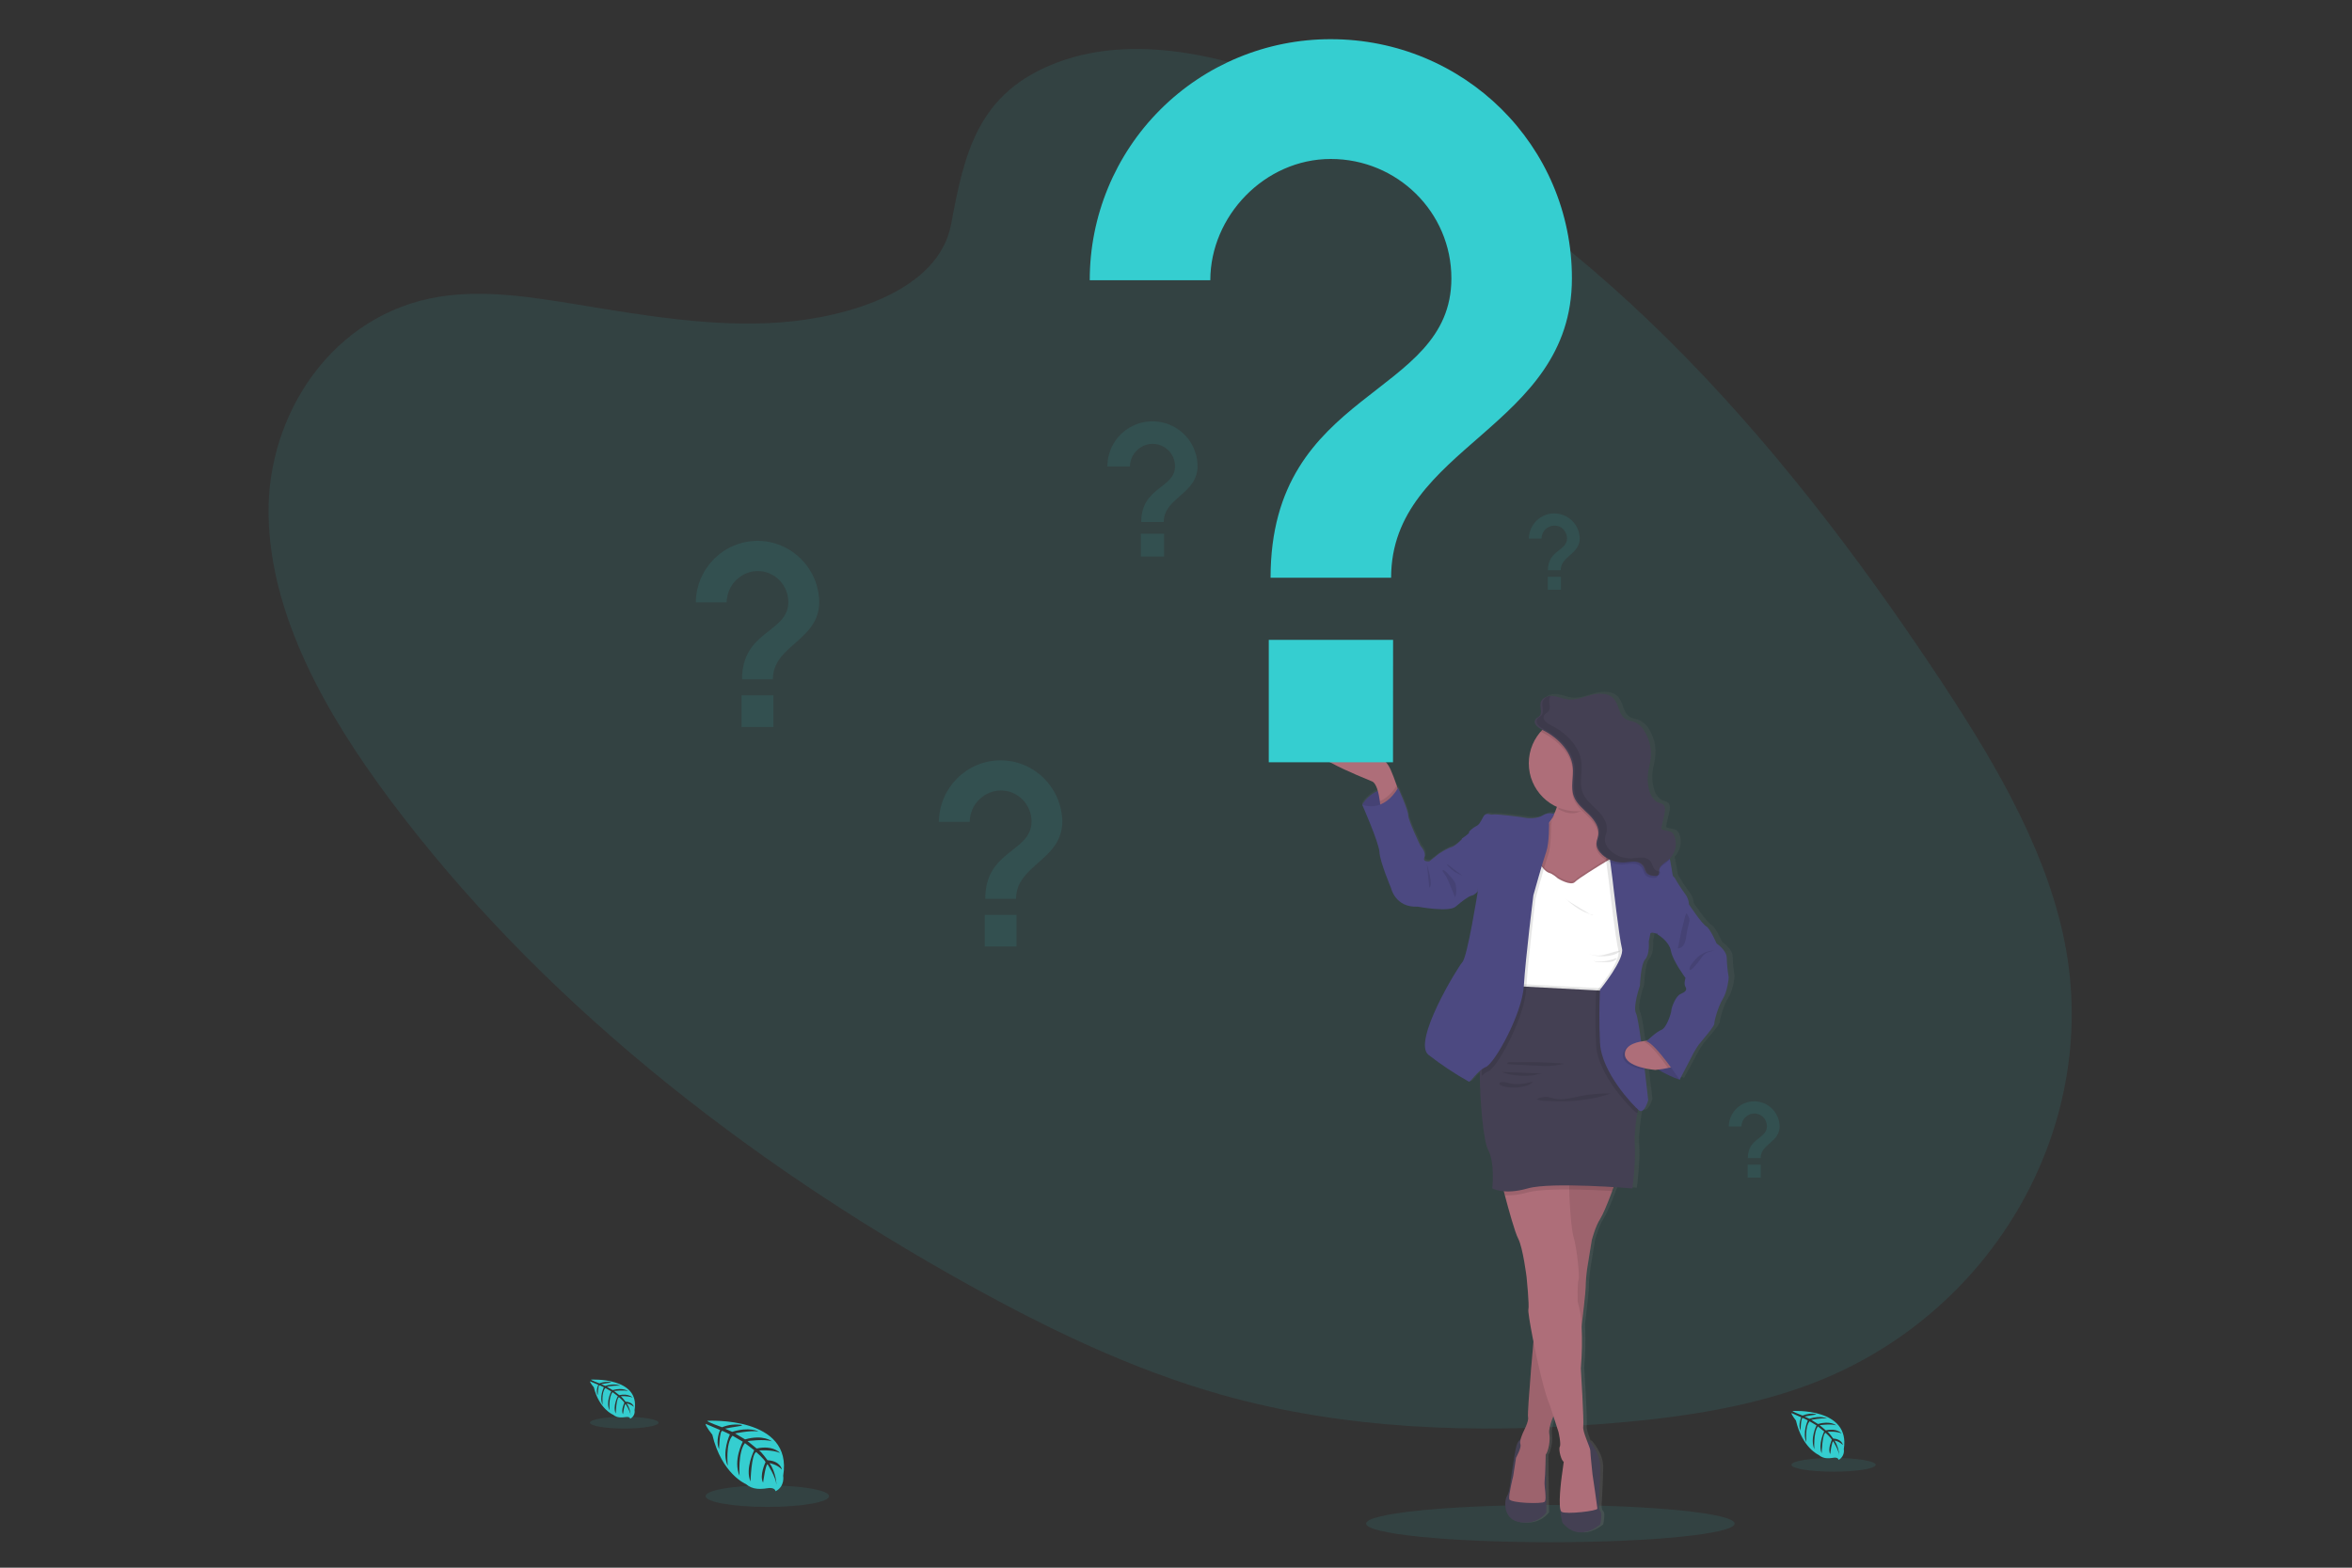 <?xml version="1.0" encoding="UTF-8"?>
<svg width="1200px" height="800px" viewBox="0 0 1200 800" version="1.1" xmlns="http://www.w3.org/2000/svg" xmlns:xlink="http://www.w3.org/1999/xlink">
    <rect x="0" y="0" width="1200" height="800" fill="#333333" stroke="none"/>
    <!-- Generator: Sketch 55.2 (78181) - https://sketchapp.com -->
    <title>3</title>
    <desc>Created with Sketch.</desc>
    <defs>
        <linearGradient x1="50.012%" y1="100.018%" x2="50.012%" y2="-0.023%" id="linearGradient-1">
            <stop stop-color="#808080" stop-opacity="0.25" offset="0%"></stop>
            <stop stop-color="#808080" stop-opacity="0.12" offset="54%"></stop>
            <stop stop-color="#808080" stop-opacity="0.1" offset="100%"></stop>
        </linearGradient>
    </defs>
    <g id="3" stroke="none" stroke-width="1" fill="none" fill-rule="evenodd">
        <g id="undraw_questions_75e0" transform="translate(137, 20)" fill-rule="nonzero">
            <ellipse id="Oval" fill="#35CED0" opacity="0.1" cx="654" cy="757.5" rx="94" ry="9.5"></ellipse>
            <path d="M402.8,11.73 C444.196,-3.653 494.591,9.577 537.627,28.872 C672.793,89.486 771.265,204.549 849.502,321.774 C877.829,364.221 904.736,408.536 915.385,455.921 C937.068,552.367 880.514,652.212 784.333,687.201 C751.625,699.111 715.692,703.995 679.703,706.716 C615.708,711.562 549.449,709.638 485.967,691.69 C440.695,678.864 397.869,658.232 356.795,635.437 C242.083,571.744 137.325,489.032 61.893,387.995 C28.809,343.68 0.821,293.721 0.014,242.589 C-0.792,191.457 32.539,140.077 87.379,131.383 C110.052,127.791 134.035,131.529 157.432,135.377 C191.881,141.049 226.797,147.013 260.852,144.539 C296.034,141.965 341.792,128.222 348.207,94.644 C354.998,58.592 361.459,27.094 402.8,11.73 Z" id="Path" fill="#35CED0" opacity="0.1"></path>
            <path d="M223.833,705.057 C223.833,705.057 267.754,702.416 262.576,733.112 C262.576,733.112 263.604,738.558 258.671,741 C258.671,741 258.598,738.722 254.166,739.493 C252.592,739.763 250.991,739.842 249.397,739.729 C247.242,739.58 245.195,738.736 243.564,737.324 L243.564,737.324 C243.564,737.324 231.213,732.241 226.417,712.109 C226.417,712.109 222.859,707.725 223.004,706.591 L230.413,709.75 C230.413,709.75 227.882,715.087 229.876,719.516 C229.876,719.516 230.112,709.949 231.541,710.167 C231.823,710.212 235.391,711.982 235.391,711.982 C235.391,711.982 231.031,721.268 234.317,728.021 C234.317,728.021 233.07,716.575 236.747,712.654 L241.971,715.695 C241.971,715.695 236.874,725.289 240.333,733.112 C240.333,733.112 239.423,721.104 243.063,716.43 L247.796,720.06 C247.796,720.06 243.008,729.518 245.93,736.017 C245.93,736.017 246.303,722.03 248.815,720.977 C248.815,720.977 252.956,724.608 253.584,726.114 C253.584,726.114 250.307,732.976 252.337,736.598 C252.337,736.598 253.584,727.285 254.612,727.24 C254.612,727.24 258.726,733.412 259.163,737.642 C259.163,737.642 258.981,731.352 255.604,726.65 C255.604,726.65 259.59,727.331 261.92,729.908 C261.92,729.908 261.274,725.543 254.594,725.161 C254.594,725.161 251.19,720.487 250.271,720.197 C250.271,720.197 256.924,719.643 260.956,721.431 C260.956,721.431 257.406,717.31 249.051,719.18 L244.383,715.386 C244.383,715.386 253.147,714.188 256.851,715.513 C256.851,715.513 252.583,711.882 243.127,714.524 L238.048,711.492 C238.048,711.492 245.511,709.886 249.962,710.467 C249.962,710.467 245.265,707.943 236.556,710.675 L232.915,709.051 C232.915,709.051 238.376,707.98 239.987,707.807 C241.598,707.635 241.671,707.199 241.671,707.199 C238.206,706.62 234.649,707.013 231.395,708.334 C231.395,708.334 223.696,705.583 223.833,705.057 Z" id="Path" fill="#35CED0"></path>
            <ellipse id="Oval" fill="#35CED0" opacity="0.1" cx="254.5" cy="743.5" rx="31.5" ry="5.5"></ellipse>
            <path d="M164.494,684.032 C164.494,684.032 189.733,682.565 186.756,699.618 C187.078,701.392 186.175,703.164 184.52,704 C184.52,704 184.474,702.739 181.932,703.168 C181.029,703.317 180.11,703.359 179.196,703.294 C177.955,703.22 176.774,702.751 175.838,701.961 L175.838,701.961 C175.838,701.961 168.751,699.126 165.968,687.948 C165.968,687.948 163.928,685.507 164.002,684.881 L168.269,686.67 C168.269,686.67 166.813,689.638 167.954,692.098 C167.954,692.098 168.093,686.777 168.881,686.902 C169.048,686.902 171.098,687.93 171.098,687.93 C171.098,687.93 168.594,693.09 170.486,696.873 C170.486,696.873 169.762,690.515 171.877,688.333 L174.873,690.023 C174.873,690.023 171.951,695.388 173.946,699.699 C173.946,699.699 173.436,693.028 175.513,690.434 L178.231,692.473 C178.231,692.473 175.448,697.722 177.165,701.335 C177.165,701.335 177.378,693.564 178.825,692.983 C178.825,692.983 181.2,695.004 181.561,695.836 C181.561,695.836 179.706,699.645 180.847,701.657 C180.847,701.657 181.561,696.488 182.155,696.462 C182.155,696.462 184.52,699.886 184.762,702.238 C184.643,700.066 183.94,697.961 182.721,696.131 C184.085,696.371 185.347,696.993 186.348,697.919 C186.348,697.919 185.986,695.496 182.136,695.281 C182.136,695.281 180.179,692.679 179.66,692.527 C179.66,692.527 183.481,692.214 185.8,693.207 C185.8,693.207 183.76,690.917 178.955,691.955 L176.274,689.844 C176.274,689.844 181.311,689.182 183.444,689.916 C183.444,689.916 180.986,687.895 175.551,689.37 L172.638,687.68 C174.882,687.208 177.18,687.018 179.474,687.117 C179.474,687.117 176.784,685.713 171.775,687.233 L169.688,686.339 C169.688,686.339 172.833,685.74 173.751,685.65 C174.669,685.561 174.725,685.31 174.725,685.31 C172.732,684.992 170.687,685.212 168.816,685.945 C168.816,685.945 164.419,684.327 164.494,684.032 Z" id="Path" fill="#35CED0"></path>
            <ellipse id="Oval" fill="#35CED0" opacity="0.1" cx="181.5" cy="706" rx="17.5" ry="3"></ellipse>
            <path d="M777.544,700.041 C777.544,700.041 807.191,698.186 803.717,719.511 C804.081,721.733 803.019,723.945 801.082,725 C801.082,725 801.027,723.415 798.04,723.952 C796.976,724.138 795.894,724.191 794.818,724.11 C793.364,724.013 791.981,723.426 790.883,722.441 L790.883,722.441 C790.883,722.441 782.544,718.909 779.304,704.908 C779.304,704.908 776.904,701.858 777.003,701.079 L782.003,703.267 C782.003,703.267 780.297,706.976 781.642,710.063 C781.642,710.063 781.804,703.406 782.761,703.573 C782.959,703.573 785.36,704.853 785.36,704.853 C785.36,704.853 782.418,711.343 784.638,715.979 C784.638,715.979 783.799,708.024 786.281,705.298 L789.8,707.402 C789.8,707.402 786.362,714.078 788.699,719.52 C788.699,719.52 788.095,711.176 790.504,707.922 L793.699,710.481 C793.699,710.481 790.468,717.054 792.436,721.607 C792.436,721.607 792.697,711.89 794.394,711.148 C794.394,711.148 797.183,713.679 797.607,714.718 C797.607,714.718 795.396,719.493 796.768,722.015 C796.768,722.015 797.607,715.524 798.302,715.524 C798.302,715.524 801.082,719.817 801.37,722.756 C801.236,720.039 800.411,717.405 798.979,715.116 C800.583,715.428 802.063,716.215 803.238,717.379 C803.238,717.379 802.805,714.347 798.284,714.078 C798.284,714.078 795.991,710.824 795.378,710.629 C795.378,710.629 799.89,710.24 802.598,711.482 C802.598,711.482 800.197,708.626 794.557,709.924 L791.407,707.282 C791.407,707.282 797.318,706.447 799.827,707.365 C799.827,707.365 796.939,704.834 790.558,706.679 L787.129,704.575 C787.129,704.575 792.165,703.462 795.17,703.861 C795.17,703.861 792.002,702.108 786.145,704.009 L783.69,702.878 C783.69,702.878 787.382,702.127 788.465,702.016 C789.548,701.904 789.602,701.589 789.602,701.589 C787.265,701.189 784.866,701.461 782.671,702.377 C782.671,702.377 777.454,700.393 777.544,700.041 Z" id="Path" fill="#35CED0"></path>
            <ellipse id="Oval" fill="#35CED0" opacity="0.1" cx="798.5" cy="727.5" rx="21.5" ry="3.5"></ellipse>
            <path d="M747.991,477.855 C747.413,474.631 747.079,471.369 746.992,468.095 C746.992,464.167 741.647,460.688 741.647,460.688 C741.647,460.688 738.346,453.061 736.146,451.935 C733.945,450.809 727.152,440.829 727.152,440.829 C727.074,438.861 726.356,436.971 725.107,435.446 C723.072,432.774 721.213,429.972 719.542,427.059 C718.625,425.942 719.084,425.155 717.708,418.645 C717.635,418.306 717.553,417.976 717.452,417.665 C717.452,417.519 717.36,417.39 717.305,417.244 C720.283,414.261 721.291,409.84 719.9,405.863 C719.653,405.088 719.203,404.393 718.598,403.849 C717.048,402.586 714.573,403.107 712.978,401.908 L714.674,394.419 C715.077,392.587 715.288,390.271 713.684,389.282 C713.082,388.997 712.447,388.785 711.795,388.651 C709.044,387.735 707.449,384.833 706.734,382.04 C706.047,379.35 705.86,376.557 706.184,373.8 C706.496,371.145 707.275,368.563 707.559,365.898 C708.076,360.97 706.889,356.014 704.194,351.853 C703.146,350.058 701.603,348.602 699.748,347.66 C698.052,346.9 696.08,346.745 694.494,345.829 C691.084,343.659 691.258,338.504 688.535,335.547 C685.812,332.59 680.989,332.599 677.02,333.615 C673.05,334.631 669.098,336.362 665.028,335.932 C662.405,335.639 659.948,334.448 657.317,334.174 C656.564,334.102 655.805,334.136 655.062,334.274 L655.062,334.192 C653.118,334.54 651.33,335.62 650.872,337.461 C650.769,337.898 650.726,338.348 650.743,338.797 C650.743,339.869 651,340.986 651.018,342.011 C651.087,342.834 650.819,343.65 650.276,344.273 C649.753,344.831 648.983,345.124 648.442,345.701 C647.996,346.146 647.754,346.756 647.773,347.385 C647.773,349.015 649.808,350.453 651.174,351.112 L651.229,351.112 C650.863,351.478 650.496,351.863 650.157,352.256 C646.24,356.673 644.081,362.37 644.087,368.27 C644.155,378.008 650.004,386.777 658.977,390.592 L658.784,391.187 C658.398,392.364 657.948,393.519 657.436,394.648 C655.516,394.003 653.409,394.237 651.679,395.288 C649.056,397.12 643.931,396.973 642.565,396.634 C641.199,396.296 626.979,394.501 625.833,394.95 C624.687,395.398 622.423,393.384 620.947,396.076 C619.47,398.768 618.783,400.223 617.279,400.901 C615.776,401.578 613.181,403.703 613.529,404.151 C613.878,404.6 609.77,407.292 609.77,407.292 C609.77,407.292 606.241,410.954 604.196,411.439 C602.152,411.924 597.824,414.699 597.824,414.699 L592.809,418.617 C592.809,418.617 589.059,419.185 590.196,416.603 C591.333,414.021 588.143,410.771 588.143,410.771 C588.143,410.771 581.771,397.87 581.771,395.206 C581.771,392.542 576.536,381.179 576.536,381.179 L575.894,381.115 L575.6,380.282 C574.638,377.581 573.391,374.267 572.437,372.326 C570.604,368.618 569.476,368.233 569.476,368.233 C569.476,368.233 547.399,351.68 533.06,356.724 C518.72,361.769 559.235,376.803 562.875,378.378 C564.149,378.927 565.066,380.703 565.708,382.782 C562.478,384.337 559.759,386.779 557.869,389.822 C557.869,389.822 566.634,409.224 566.863,414.049 C567.092,418.874 572.896,432.36 572.896,432.36 C572.896,432.36 575.059,442.349 586.776,441.781 C586.776,441.781 602.94,444.748 606.47,441.781 C610,438.815 613.181,436.489 614.896,436.151 C616.156,435.737 617.264,434.956 618.077,433.907 C618.077,433.907 612.732,467.555 610.11,470.476 C607.488,473.396 584.319,511.173 592.635,517.93 C599.221,523.023 606.181,527.613 613.456,531.664 C614.162,532.011 616.28,528.487 619.305,525.987 C619.305,526.619 619.305,527.26 619.305,527.937 C619.36,541.378 621.139,561.814 623.596,566.391 C627.263,573.121 625.76,586.131 625.76,586.131 C627.688,587.037 629.782,587.539 631.912,587.605 C632.022,588.045 632.15,588.521 632.269,588.979 C634.277,596.55 637.532,608.261 639.191,611.374 C641.694,616.089 643.51,631.013 643.51,631.013 C643.51,631.013 644.995,645.662 644.426,647.722 C644.206,648.5 645.169,654.598 646.682,662.371 L646.682,662.371 C645.765,672.891 644.023,693.171 643.73,700.505 L643.73,700.505 C643.73,700.642 643.73,700.78 643.73,700.908 L643.73,701.036 C643.734,701.118 643.734,701.201 643.73,701.283 C643.73,701.448 643.73,701.595 643.73,701.732 L643.73,701.732 C643.701,702.193 643.72,702.657 643.785,703.114 C643.898,703.813 643.845,704.528 643.629,705.202 C642.98,707.229 642.155,709.196 641.163,711.08 C640.745,712.005 640.377,712.953 640.062,713.918 C639.146,714.321 638.027,715.301 637.404,717.69 C636.267,722.067 634.561,734.171 634.561,734.171 C634.561,734.171 633.874,741.578 632.517,743.262 C631.16,744.947 629.766,755.485 639.457,756.831 C649.148,758.177 653.338,751.704 653.338,751.704 L652.999,722.332 L652.999,722.277 C653.195,722.031 653.364,721.764 653.503,721.481 L653.503,721.408 C653.567,721.27 653.641,721.124 653.705,720.959 L653.787,720.739 L653.934,720.382 C653.929,720.34 653.929,720.297 653.934,720.254 C654.874,717.441 655.157,714.45 654.759,711.51 L654.759,711.364 L654.759,711.135 C654.759,711.062 654.759,710.979 654.759,710.906 L654.759,710.448 C654.759,710.393 654.759,710.329 654.759,710.274 C654.759,710.079 654.777,709.878 654.814,709.67 C654.814,709.67 654.814,709.597 654.814,709.56 L654.869,709.203 L654.869,709.047 C654.869,708.928 654.869,708.809 654.942,708.681 C654.939,708.651 654.939,708.62 654.942,708.59 C655.034,708.168 655.144,707.674 655.263,707.271 L655.263,707.17 L655.401,706.731 L655.401,706.731 C655.538,706.264 655.694,705.815 655.859,705.321 L655.859,705.229 C655.859,705.083 655.96,704.936 656.015,704.799 L656.015,704.744 C656.18,704.296 656.354,703.829 656.519,703.444 L656.565,703.325 L656.712,702.959 L656.758,702.849 L657.106,702.034 L657.106,702.034 L659.792,710.32 C659.792,710.32 661.278,716.491 660.48,717.947 C659.682,719.403 661.397,725.464 662.525,725.574 L661.47,733.2 C660.9,737.406 660.561,741.639 660.453,745.881 C660.379,746.366 660.306,746.797 660.251,747.09 C659.517,750.999 661.278,757.06 661.278,757.06 C670.263,767.672 680.971,757.884 680.971,757.884 C680.971,757.884 682.218,752.272 680.971,751.155 C679.724,750.038 680.284,745.991 680.284,745.991 C680.284,745.991 680.852,736.002 680.962,728.714 C681.072,721.426 674.993,714.98 674.993,714.98 L674.654,715.282 C673.545,712.426 672.28,709.093 672.546,707.601 C673.004,705.019 671.289,677.762 671.289,677.762 C671.923,670.455 672.058,663.114 671.693,655.788 L671.693,655.788 C671.84,654.552 671.977,653.335 672.115,652.126 C672.802,646.266 673.362,641.258 673.582,638.63 L673.582,638.63 L673.582,638.319 C673.637,637.614 673.664,637.111 673.655,636.872 C673.655,635.957 673.655,634.913 673.747,633.769 C673.957,630.619 674.453,627.112 674.453,627.112 L676.836,612.637 C676.836,612.637 678.67,605.569 681.283,601.65 L681.595,601.156 L681.595,601.156 C681.695,600.982 681.796,600.79 681.906,600.588 L681.952,600.506 C682.053,600.314 682.163,600.112 682.264,599.902 L682.31,599.819 C682.676,599.096 683.071,598.263 683.483,597.347 C683.483,597.274 683.547,597.21 683.575,597.136 L683.887,596.441 C683.887,596.349 683.96,596.258 684.006,596.166 C684.052,596.074 684.198,595.699 684.299,595.47 C684.344,595.378 684.384,595.283 684.418,595.186 C684.538,594.912 684.666,594.628 684.785,594.335 L684.959,593.914 C685.042,593.703 685.134,593.492 685.225,593.282 L685.445,592.723 C685.509,592.586 685.564,592.449 685.619,592.311 L685.867,591.68 C685.867,591.588 685.95,591.487 685.986,591.396 C686.637,589.775 687.261,588.173 687.82,586.717 L687.82,586.717 C687.994,586.259 688.168,585.802 688.324,585.399 C694.155,585.756 698.116,586.076 698.116,586.076 C698.116,586.076 699.949,572.956 699.363,564.322 C698.978,558.426 700.078,551.01 700.802,546.926 C700.885,546.478 700.958,546.075 701.031,545.709 L701.187,545.837 C704.038,548.08 706.083,540.673 706.083,540.673 C706.083,540.673 705.313,533.76 704.249,525.383 L704.139,524.55 C705.783,524.9 707.445,525.153 709.118,525.309 C709.118,525.309 710.035,525.227 711.291,525.071 C714.765,527.08 718.432,528.736 722.237,530.016 L728.298,518.846 C729.437,516.53 730.771,514.315 732.286,512.226 C734.12,509.983 740.592,502.805 740.482,501.459 C740.372,500.113 742.646,492.367 744.92,488.888 C747.193,485.409 748.101,478.414 747.991,477.855 Z M722.723,486.379 C720.33,487.386 718.057,492.999 717.947,494.683 C717.837,496.368 715.325,503.766 712.712,504.663 C710.3,505.487 705.698,509.717 704.964,510.395 C704.213,510.459 703.36,510.56 702.471,510.706 C701.471,503.629 700.481,497.769 699.849,496.588 C698.015,493.219 701.856,482.451 701.856,482.451 C701.856,482.451 702.232,471.574 704.607,468.992 C706.982,466.41 706.441,459.901 706.441,459.901 C706.441,459.901 707.009,457.209 707.238,455.982 C707.467,454.755 710.621,455.982 710.649,455.982 L710.649,455.982 C710.649,455.982 716.792,459.342 717.708,464.387 C718.625,469.432 725.336,478.185 725.336,478.185 C725.336,478.185 724.31,481.215 725.336,482.763 C726.363,484.31 725.116,485.372 722.723,486.379 L722.723,486.379 Z" id="Shape" fill="url(#linearGradient-1)"></path>
            <path d="M558,390.622 C561.751,384.469 568.841,381.147 576,382.19 L576,395 L568.179,395 L562.059,393.46 L558,390.622 Z" id="Path" fill="#4C4981"></path>
            <path d="M558,390.622 C561.751,384.469 568.841,381.147 576,382.19 L576,395 L568.179,395 L562.059,393.46 L558,390.622 Z" id="Path" fill="#000000" opacity="0.1"></path>
            <path d="M577,385.106 L567.318,392 C567.318,392 567.236,390.623 566.991,388.738 C566.509,385.171 565.427,379.82 563.091,378.785 C559.536,377.195 519.964,362.058 534,356.966 C548.037,351.874 569.573,368.564 569.573,368.564 C569.573,368.564 570.682,368.952 572.455,372.676 C573.364,374.636 574.609,377.972 575.545,380.698 C576.409,383.156 577,385.106 577,385.106 Z" id="Path" fill="#AE6E79"></path>
            <polygon id="Path" fill="#4C4981" points="654.709 395.523 655.835 395 659 398.56 656.412 404 652 402.257 653.024 397.908"></polygon>
            <path d="M640.483,714.006 C640.483,714.006 637.738,713.678 636.644,718.013 C635.55,722.348 633.899,734.372 633.899,734.372 C633.899,734.372 633.244,741.706 631.926,743.378 C630.607,745.05 629.298,755.492 638.617,756.819 C647.937,758.146 652,751.739 652,751.739 L651.668,722.594 L640.483,714.006 Z" id="Path" fill="#444053"></path>
            <path d="M673.607,715 C673.607,715 679.567,721.422 679.457,728.707 C679.348,735.992 678.783,745.984 678.783,745.984 C678.783,745.984 678.236,750.03 679.457,751.149 C680.678,752.269 679.457,757.884 679.457,757.884 C679.457,757.884 668.978,767.673 660.175,757.058 C660.175,757.058 658.462,750.993 659.173,747.085 C659.883,743.176 661.87,725.606 661.87,725.606 L673.607,715 Z" id="Path" fill="#444053"></path>
            <path d="M688,581.158 C688,581.158 682.001,598.049 679.438,601.965 C676.875,605.881 675.111,612.945 675.111,612.945 L672.775,627.375 C672.319,630.601 672.058,633.852 671.993,637.11 C672.103,640.358 666.213,687.682 666.213,687.682 L656.878,699.659 C656.878,699.659 652.769,708.05 653.433,711.554 C654.096,715.059 652.987,720.622 651.615,722.296 C651.615,722.296 651.397,733.276 651.06,735.72 C650.724,738.163 652.288,745.126 651.06,746.352 C649.833,747.578 633.5,747.029 633.054,745.007 C632.609,742.985 635.054,733.258 635.054,733.258 L636.499,723.861 C636.499,723.861 639.39,718.719 638.726,717.035 C638.063,715.352 639.944,711.445 640.053,711.106 C640.162,710.768 643.171,705.287 642.616,703.164 C642.062,701.041 646.116,655.895 646.116,655.895 L657.559,575 L688,581.158 Z" id="Path" fill="#AE6E79"></path>
            <path d="M688,581.141 C688,581.141 687.091,583.685 685.846,587.026 C683.864,592.298 681.01,599.555 679.438,601.953 C676.884,605.87 675.102,612.936 675.102,612.936 L672.766,627.378 C672.315,630.605 672.057,633.857 671.993,637.116 C671.993,638.397 671.139,646.57 670.048,655.988 C668.367,670.384 666.213,687.7 666.213,687.7 L656.878,699.68 C656.878,699.68 656.405,700.595 655.814,702.041 C654.642,704.787 652.987,709.244 653.433,711.541 C654.096,715.01 652.987,720.602 651.615,722.286 C651.615,722.286 651.388,733.269 651.06,735.712 C650.733,738.156 652.288,745.112 651.06,746.347 C649.833,747.583 633.5,747.024 633.054,745.011 C632.609,742.997 635.054,733.26 635.054,733.26 L636.499,723.851 C636.499,723.851 639.39,718.708 638.717,717.024 C638.044,715.34 639.944,711.432 640.053,711.093 C640.162,710.754 643.171,705.272 642.616,703.149 C642.189,701.529 644.434,675.015 645.48,662.44 C645.834,658.486 646.061,655.914 646.061,655.914 L655.905,586.303 L656.705,580.693 L657.505,575 L688,581.141 Z" id="Path" fill="#000000" opacity="0.1"></path>
            <path d="M678,749.839 C678.101,751.074 662.082,752.867 659.793,751.522 C657.505,750.177 659.793,733.51 659.793,733.51 L660.836,725.908 C659.719,725.789 658.021,719.751 658.806,718.296 C659.59,716.842 658.132,710.694 658.132,710.694 L655.475,702.461 L653.85,697.421 C651.211,691.648 647.391,675.182 645.019,662.887 C643.525,655.166 642.574,649.082 642.786,648.305 C643.349,646.292 641.864,631.637 641.864,631.637 C641.864,631.637 640.018,616.753 637.582,612.06 C635.93,608.95 632.71,597.268 630.716,589.73 C629.701,585.86 629,583.079 629,583.079 C629,583.079 646.053,581.661 656.397,581.167 C661.15,580.939 664.49,580.911 664.102,581.295 C663.715,581.68 663.613,583.729 663.632,586.693 C663.678,594.368 664.758,607.87 665.902,611.502 C667.48,616.534 669.058,631.628 668.384,633.092 C667.711,634.555 667.932,644.28 667.932,644.28 C669.095,648.23 669.764,652.307 669.925,656.419 C670.286,663.704 670.157,671.005 669.538,678.274 C669.538,678.274 671.226,705.462 670.774,708.032 C670.322,710.603 674.382,718.662 674.382,720.227 C674.382,721.791 675.508,732.421 675.508,732.421 C675.508,732.421 677.926,748.613 678,749.839 Z" id="Path" fill="#AE6E79"></path>
            <path d="M687,422.523 L685.077,424.607 L683.822,425.966 L676.495,433.861 L657.565,436 L647.491,433.301 L645,432.631 C645,432.631 645,427.563 645.449,421.486 C646.09,413.692 647.619,404.227 651.273,401.647 C653.103,400.211 654.564,398.357 655.532,396.24 C656.263,394.78 656.875,393.263 657.364,391.705 C657.437,391.503 657.492,391.31 657.556,391.108 C658.38,388.387 658.975,385.602 659.333,382.782 C659.333,382.782 661.751,381.441 665.112,379.881 C673.876,375.777 689.015,370.113 683.749,382.782 C682.975,384.637 682.314,386.538 681.771,388.473 C681.688,388.758 681.615,389.043 681.551,389.318 C679.792,396.368 680.956,400.647 682.265,403.006 L682.265,403.006 C682.487,403.415 682.741,403.804 683.025,404.172 C683.383,404.664 683.812,405.101 684.298,405.466 L686.478,419.338 L686.661,420.485 L687,422.523 Z" id="Path" fill="#AE6E79"></path>
            <path d="M683.932,383.894 C682.951,386.333 684.409,381.902 683.932,383.894 C680.008,386.78 670.764,395 665.57,395 C662.059,395 661.006,394.339 658,392.933 C658.91,389.988 659.558,386.962 659.935,383.894 C659.935,383.894 691.088,366.132 683.932,383.894 Z" id="Path" fill="#000000" opacity="0.1"></path>
            <path d="M692,369.5 C691.99,382.034 682.528,392.542 670.064,393.862 C669.218,393.945 668.364,394 667.5,394 C653.969,394 643,383.031 643,369.5 C643,355.969 653.969,345 667.5,345 C681.031,345 692,355.969 692,369.5 L692,369.5 Z" id="Path" fill="#AE6E79"></path>
            <path d="M695,477.326 L691.545,486.393 C691.545,486.393 688.736,486.511 684.355,486.649 C669.564,487.124 636.973,487.728 635.519,483.904 C635.193,482.934 635.021,481.918 635.01,480.894 C634.819,475.067 637.519,466.119 637.519,466.119 C637.519,466.119 639.073,448.215 639.073,447.438 C639.073,446.66 637.737,434.117 637.737,434.117 L640.41,424.054 L647.855,418.793 C647.855,418.793 651.191,423.944 653.191,424.383 C655.191,424.822 657.864,427.301 657.864,427.301 C657.864,427.301 664.418,431.327 666.537,429.085 C668.655,426.844 685.1,417 685.1,417 L693.773,426.624 L695,477.326 Z" id="Path" fill="#000000" opacity="0.1"></path>
            <path d="M695,478.336 L691.544,487.395 C691.544,487.395 688.734,487.523 684.35,487.661 L683.922,487.661 C682.031,487.725 679.866,487.789 677.556,487.834 C665.796,488.109 649.598,488.182 641.131,486.919 C637.947,486.462 635.865,485.803 635.519,484.906 C635.327,484.367 635.193,483.809 635.119,483.241 C635.064,482.82 635.028,482.326 635.01,481.896 C634.819,476.067 637.52,467.118 637.52,467.118 C637.52,467.118 639.075,449.211 639.075,448.434 C639.075,447.656 637.738,435.111 637.738,435.111 L640.412,425.046 L645.533,421.44 L647.861,419.793 C648.644,420.973 649.497,422.103 650.417,423.179 C651.134,424.148 652.095,424.909 653.2,425.384 C655.21,425.833 657.874,428.303 657.874,428.303 C657.874,428.303 664.432,432.329 666.551,430.087 C668.161,428.376 678.165,422.218 682.785,419.409 C684.204,418.54 685.123,418 685.123,418 L686.287,419.299 L693.799,427.626 L695,478.336 Z" id="Path" fill="#FFFFFF"></path>
            <path d="M577,385.29 L567.327,392 C567.327,392 567.245,390.66 567,388.825 C571.777,386.828 574.684,382.412 575.52,381 C576.41,383.392 577,385.29 577,385.29 Z" id="Path" fill="#000000" opacity="0.1"></path>
            <path d="M611.058,408.748 L608.94,408.178 C608.94,408.178 605.472,411.853 603.464,412.34 C601.456,412.827 597.221,415.593 597.221,415.593 L592.301,419.526 C592.301,419.526 588.65,420.096 589.736,417.504 C590.822,414.913 587.728,411.661 587.728,411.661 C587.728,411.661 581.476,398.741 581.476,396.04 C581.476,393.339 576.31,382 576.31,382 C576.31,382 569.829,394.699 558,390.656 C558,390.656 566.598,410.089 566.817,414.922 C567.036,419.756 572.732,433.235 572.732,433.235 C572.732,433.235 574.858,443.241 586.35,442.681 C586.35,442.681 602.204,445.649 605.664,442.681 C609.123,439.713 612.245,437.379 613.878,437.039 C615.512,436.699 617,434.797 617,434.797 L617,421.437 L611.058,408.748 Z" id="Path" fill="#4C4981"></path>
            <path d="M591,421 C591,421 594.486,431.838 592.253,433 L591,421 Z" id="Path" fill="#000000" opacity="0.1"></path>
            <path d="M685,487.657 C670.013,488.125 636.99,488.709 635.516,484.959 C635.185,484.005 635.011,483.007 635,482 L683.959,484.518 L685,487.657 Z" id="Path" fill="#000000" opacity="0.1"></path>
            <path d="M688,582.035 C688,582.035 687.079,584.527 685.818,587.8 C679.603,587.433 671.372,587.047 663.555,586.993 C660.793,586.993 658.086,586.993 655.526,587.083 C650.094,587.244 645.398,587.675 642.406,588.5 C638.622,589.634 634.668,590.132 630.713,589.97 C629.7,586.177 629,583.451 629,583.451 C629,583.451 646.015,582.062 656.336,581.577 L657.147,576 L688,582.035 Z" id="Path" fill="#000000" opacity="0.1"></path>
            <path d="M701,540.121 L699.092,544.157 C699.092,544.157 698.825,545.359 698.486,547.267 C697.77,551.377 696.651,558.789 697.073,564.696 C697.633,573.337 695.834,586.455 695.834,586.455 C695.834,586.455 654.545,582.978 642.434,586.455 C630.322,589.931 624.359,586.455 624.359,586.455 C624.359,586.455 625.827,573.447 622.23,566.714 C619.78,562.128 618.055,541.653 618,528.187 C618,521.977 618.312,517.271 619.092,516.317 C621.56,513.29 632.102,483 632.102,483 L634.506,483.128 L640.929,483.468 L677.447,485.394 L683.182,485.697 L683.787,487.532 L701,540.121 Z" id="Path" fill="#444053"></path>
            <path d="M719.664,527.326 L720,531 C720,531 702.127,524.983 703.033,517.589 C703.94,510.194 703.033,511.028 703.033,511.028 L717.397,512.284 L719.664,527.326 Z" id="Path" fill="#4C4981"></path>
            <path d="M719.664,527.326 L720,531 C720,531 702.127,524.983 703.033,517.589 C703.94,510.194 703.033,511.028 703.033,511.028 L717.397,512.284 L719.664,527.326 Z" id="Path" fill="#000000" opacity="0.1"></path>
            <path d="M603.71,423.81 C605.534,425.321 607.684,426.411 610,427 C609.329,426.858 608.706,426.554 608.187,426.116 C606.909,425.233 605.695,424.27 604.462,423.333 C603.465,422.573 602.224,421.309 601,421 C601.801,422.026 602.709,422.967 603.71,423.81 Z" id="Path" fill="#000000" opacity="0.1"></path>
            <path d="M604.138,428.601 C604.738,429.275 605.224,430.042 605.577,430.871 C606.174,433.215 606.138,435.674 605.473,438 L602.481,430.824 C601.96,429.6 601.44,428.375 600.815,427.208 C600.54,426.708 598.817,424.627 599.016,424.194 C599.546,422.97 603.579,427.914 604.138,428.601 Z" id="Path" fill="#000000" opacity="0.1"></path>
            <path d="M684.69,467.593 C686.68,467.341 688.54,466.433 690,465 C686.999,465.395 684.155,466.629 681.2,467.275 C678.456,467.94 675.58,467.663 673,466.484 C676.398,468.219 681.071,468.277 684.69,467.593 Z" id="Path" fill="#000000" opacity="0.1"></path>
            <path d="M676,446.977 C675.452,447.058 674.894,446.921 674.447,446.597 C672.151,445.297 669.886,443.942 667.653,442.531 C665.479,441.147 662.854,439.745 661,438 C665.564,442.066 669.817,445.501 676,446.977 Z" id="Path" fill="#000000" opacity="0.1"></path>
            <path d="M681.863,470.987 C682.993,471.035 684.125,470.949 685.231,470.732 C686.351,470.515 687.341,469.909 688,469.038 C687.6,468.952 687.18,469.014 686.827,469.211 C683.411,470.552 679.659,470.971 676,470.42 C677.755,471.119 680.003,470.979 681.863,470.987 Z" id="Path" fill="#000000" opacity="0.1"></path>
            <path d="M661,522.803 C658.628,523.384 656.19,523.773 653.723,523.962 C651.804,524.034 649.88,524.004 647.965,523.871 L638.648,523.394 L633.99,523.151 C633.44,523.151 631.195,523.151 632.303,522.25 C632.862,521.811 635.974,522.091 636.776,522.068 C638.322,522.028 639.875,522.005 641.434,522 C644.518,522 647.611,522 650.695,522.152 C654.152,522.288 657.553,522.5 661,522.803 Z" id="Path" fill="#000000" opacity="0.1"></path>
            <path d="M650,527.792 C648.442,527.732 646.434,528.592 644.83,528.779 C643.036,528.976 641.228,529.041 639.422,528.975 C635.849,528.895 632.321,528.226 629,527 C635.994,527.332 643.006,527.528 650,527.792 Z" id="Path" fill="#000000" opacity="0.1"></path>
            <path d="M631.172,532.279 C631.846,532.409 632.509,532.584 633.158,532.802 C637.002,533.849 641.092,532.924 645,532 C644.025,533.404 642.267,534.006 640.509,534.389 C637.65,535.083 634.669,535.187 631.764,534.695 C630.853,534.52 628.567,534.206 628.12,533.299 C627.373,531.965 630.316,532.148 631.172,532.279 Z" id="Path" fill="#000000" opacity="0.1"></path>
            <path d="M652.695,539.809 C653.841,540.022 654.971,540.297 656.081,540.631 C660.382,541.602 664.846,540.27 669.164,539.373 C674.356,538.303 679.68,537.855 685,538.041 C684.049,538.041 682.537,538.798 681.605,539.053 C680.382,539.39 679.142,539.702 677.902,539.982 C675.466,540.524 672.994,540.968 670.504,541.289 C665.478,541.949 660.391,542.15 655.321,541.889 C653.003,541.774 648.983,541.988 647,540.927 C648.714,540.002 650.713,539.61 652.695,539.809 L652.695,539.809 Z" id="Path" fill="#000000" opacity="0.1"></path>
            <path d="M654.339,401.228 C654.339,401.228 654.557,411.574 652.893,416.297 C652.365,417.767 651.547,420.478 650.656,423.519 C649.683,426.891 648.619,430.667 647.8,433.626 C646.982,436.585 646.436,438.569 646.436,438.569 C646.436,438.569 642.68,469.478 641.707,484.207 C641.707,484.465 641.707,484.731 641.653,484.979 C641.598,485.806 641.507,486.67 641.371,487.561 C639.207,502.189 626.721,524.746 622.528,526.547 C621.221,527.153 620.027,527.983 619,529 C619,522.78 619.309,518.066 620.082,517.11 C622.528,514.078 632.977,483.739 632.977,483.739 L635.36,483.867 C635.305,483.445 635.269,482.948 635.251,482.517 C635.06,476.664 637.761,467.678 637.761,467.678 C637.761,467.678 639.316,449.696 639.316,448.915 C639.316,448.134 637.979,435.537 637.979,435.537 L640.652,425.43 L645.772,421.81 C646.409,414.009 647.928,404.536 651.556,401.954 C653.373,400.517 654.823,398.661 655.785,396.542 C656.503,396.643 655.194,396 655.194,396 L654.339,401.228 Z" id="Path" fill="#000000" opacity="0.1"></path>
            <path d="M656,395.358 C654.096,394.713 652,394.948 650.289,395.998 C647.688,397.828 642.614,397.672 641.258,397.343 C639.901,397.014 625.805,395.212 624.652,395.66 C623.498,396.108 621.266,394.096 619.799,396.785 C618.332,399.474 617.659,400.919 616.192,401.587 C614.725,402.255 612.123,404.386 612.502,404.834 C612.88,405.282 608.811,407.962 608.811,407.962 L617.041,434.486 C617.041,434.486 611.736,468.035 609.144,470.943 C606.551,473.852 583.534,511.544 591.772,518.257 C598.294,523.341 605.196,527.928 612.419,531.976 C613.341,532.424 616.589,526.388 621.1,524.486 C625.611,522.583 639.606,497.412 640.473,483.099 C641.341,468.785 645.326,436.91 645.326,436.91 C645.326,436.91 650.179,419.459 651.867,414.757 C653.555,410.056 653.334,399.758 653.334,399.758 L656,395.358 Z" id="Path" fill="#4C4981"></path>
            <path d="M701,540.845 L699.081,544.886 C699.081,544.886 698.813,546.089 698.472,548 C698.13,547.957 697.808,547.813 697.549,547.587 C694.725,545.336 678.171,528.38 677.35,513.325 C676.769,502.22 677.046,492.649 677.23,488.387 C677.285,487.045 677.341,486.237 677.341,486.063 L677.341,486.063 C677.341,486.063 690.204,470.558 688.737,465.065 C687.27,459.572 683.883,430.16 683.883,430.16 L683.385,426.302 L682.527,419.781 L680.478,404 L682.6,404.496 C682.961,404.989 683.393,405.425 683.883,405.791 L686.079,419.67 L693.701,428.029 L694.947,478.916 L691.44,488.01 C691.44,488.01 688.589,488.139 684.141,488.276 L683.708,488.276 L701,540.845 Z" id="Path" fill="#000000" opacity="0.1"></path>
            <path d="M708.31,456.51 C708.31,456.51 705.214,455.27 704.996,456.51 C704.779,457.75 704.218,460.432 704.218,460.432 C704.218,460.432 704.77,466.953 702.407,469.534 C700.044,472.115 699.69,483.008 699.69,483.008 C699.69,483.008 695.96,493.79 697.726,497.161 C698.368,498.383 699.364,504.509 700.36,511.857 C700.994,516.449 701.619,521.491 702.171,526.102 C703.176,534.478 703.928,541.413 703.928,541.413 C703.928,541.413 701.927,548.825 699.156,546.575 C696.385,544.324 680.142,527.37 679.345,512.316 C678.801,501.744 679.019,492.56 679.2,488.032 C679.272,486.112 679.345,485.028 679.345,485.028 C679.345,485.028 691.967,469.525 690.527,464.023 C689.087,458.521 685.764,429.121 685.764,429.121 L685.185,424.575 L684.56,419.689 L684.415,418.614 L682.414,403 L682.414,403 C682.767,403.083 695.19,405.93 696.829,407.592 C698.468,409.255 708.6,411.634 708.6,411.634 C711.712,412.49 714.119,414.995 714.884,418.173 C714.984,418.485 715.056,418.816 715.128,419.156 C716.459,425.677 716.034,426.458 716.939,427.587 C717.845,428.717 708.31,456.51 708.31,456.51 Z" id="Path" fill="#4C4981"></path>
            <path d="M702,526 C697.511,525.097 690.85,523.012 691.003,518.409 C691.137,514.103 696.29,512.551 700.196,512 C700.824,516.495 701.443,521.469 702,526 Z" id="Path" fill="#000000" opacity="0.1"></path>
            <path d="M716.972,523.765 C716.787,524.156 716.048,524.492 714.995,524.792 C712.524,525.37 710.014,525.774 707.485,526 C707.485,526 691.781,524.774 692.002,517.769 C692.169,512.745 699.263,511.41 703.245,511.11 C704.126,511.029 705.011,510.993 705.896,511.001 C705.896,511.001 717.646,522.33 716.972,523.765 Z" id="Path" fill="#AE6E79"></path>
            <path d="M715.973,523.958 C715.796,524.354 715.088,524.696 714.078,525 C710.155,519.531 704.683,512.514 702,511.896 L702.815,511.112 C703.659,511.03 704.508,510.993 705.356,511.001 C705.356,511.001 716.62,522.501 715.973,523.958 Z" id="Path" fill="#000000" opacity="0.1"></path>
            <path d="M712.75,427 L717.28,427.681 C718.916,430.608 720.732,433.426 722.717,436.121 C723.935,437.658 724.633,439.552 724.711,441.523 C724.711,441.523 731.362,451.537 733.464,452.659 C735.566,453.782 738.783,461.44 738.783,461.44 C738.783,461.44 743.993,464.928 743.993,468.867 C744.085,472.152 744.419,475.425 744.99,478.659 C745.108,479.221 744.22,486.206 742,489.704 C739.78,493.201 737.56,500.914 737.677,502.294 C737.795,503.675 731.47,510.853 729.703,513.099 C728.229,515.199 726.931,517.422 725.825,519.744 L719.954,531 C719.954,531 707.54,512.427 703,511.415 C703,511.415 708.092,506.463 710.639,505.561 C713.185,504.659 715.631,497.278 715.74,495.548 C715.849,493.818 718.069,488.231 720.388,487.265 C722.708,486.298 723.94,485.24 722.944,483.657 C721.947,482.074 722.944,479.055 722.944,479.055 C722.944,479.055 716.402,470.275 715.514,465.25 C714.626,460.225 708.645,456.81 708.645,456.81 L705.211,448.251 L712.75,427 Z" id="Path" fill="#4C4981"></path>
            <path d="M729.114,468.466 C731.605,466.301 734.741,465.078 738,465 C735.911,465.371 733.714,465.843 732.184,467.344 C731.583,467.994 731.043,468.702 730.572,469.457 C730.05,470.226 725.801,475.786 725.17,474.906 C724.117,473.618 728.258,469.216 729.114,468.466 Z" id="Path" fill="#000000" opacity="0.1"></path>
            <path d="M719,464 C720.443,463.878 721.706,463.005 722.304,461.715 C722.868,460.441 723.216,459.085 723.335,457.701 C723.674,455.385 724.151,453.09 724.765,450.828 C725.138,449.923 725.064,448.9 724.566,448.053 C724.312,447.331 723.969,446.641 723.544,446 C722.692,446.925 722.446,449.08 722.095,450.32 C721.66,451.855 721.262,453.4 720.884,454.945 C720.685,455.684 719.114,464 719,464 Z" id="Path" fill="#000000" opacity="0.1"></path>
            <path d="M715,418.415 C714.55,419.002 714.032,419.535 713.457,420.001 C711.632,421.451 709.212,422.673 708.984,424.961 C709.048,425.704 708.955,426.453 708.71,427.158 C708.126,428.161 706.693,428.07 705.552,427.878 C704.589,427.792 703.666,427.452 702.877,426.894 C701.681,425.873 701.572,424.049 700.659,422.764 C699.535,421.419 697.847,420.674 696.095,420.749 C694.388,420.694 692.69,421.077 690.983,421.15 C689.885,421.205 688.785,421.132 687.705,420.931 C687.349,420.877 686.995,420.804 686.646,420.712 C685.884,420.525 685.138,420.272 684.419,419.956 C684.047,419.808 683.684,419.637 683.333,419.445 C682.19,418.859 681.131,418.123 680.183,417.257 C678.513,415.725 677.125,413.61 677.262,411.34 C677.344,409.945 677.974,408.659 678.175,407.283 C678.86,403.344 676.24,399.624 673.401,396.807 C672.269,395.686 671.064,394.601 669.932,393.461 C668.169,391.837 666.778,389.853 665.851,387.644 C665.09,385.293 664.841,382.806 665.121,380.35 C665.378,377.861 665.448,375.356 665.331,372.856 C664.491,363.994 656.915,357.202 649.338,353.509 L649,353.336 C655.133,346.306 664.754,343.402 673.759,345.862 C682.765,348.321 689.566,355.711 691.264,364.88 C692.961,374.049 689.255,383.38 681.726,388.893 C681.644,389.176 681.571,389.458 681.507,389.732 C679.754,396.734 680.914,400.983 682.219,403.326 L682.219,403.326 C682.575,403.408 695.1,406.234 696.752,407.884 C698.404,409.535 708.619,411.896 708.619,411.896 C711.782,412.737 714.23,415.238 715,418.415 L715,418.415 Z" id="Path" fill="#000000" opacity="0.1"></path>
            <path d="M646.667,346.789 C647.175,346.211 647.94,345.918 648.457,345.359 C650.052,343.634 648.457,340.819 649.038,338.545 C649.665,336.023 652.783,334.922 655.384,335.188 C657.985,335.454 660.42,336.646 663.021,336.94 C667.061,337.389 670.972,335.647 674.911,334.629 C678.849,333.611 683.609,333.556 686.321,336.555 C689.032,339.553 688.848,344.662 692.224,346.835 C693.783,347.835 695.747,347.945 697.435,348.669 C699.283,349.612 700.814,351.068 701.844,352.86 C704.517,357.033 705.693,361.98 705.183,366.901 C704.898,369.56 704.123,372.146 703.809,374.806 C703.491,377.568 703.678,380.364 704.363,383.06 C705.073,385.811 706.613,388.782 709.371,389.663 C710.009,389.802 710.628,390.014 711.216,390.295 C712.812,391.286 712.599,393.615 712.194,395.431 L710.552,402.96 C712.129,404.152 714.583,403.639 716.086,404.895 C716.688,405.442 717.134,406.139 717.377,406.913 C718.896,411.224 717.578,416.019 714.066,418.963 C712.221,420.421 709.777,421.65 709.546,423.943 C709.617,424.691 709.522,425.445 709.27,426.153 C708.689,427.162 707.231,427.07 706.078,426.878 C705.108,426.789 704.179,426.447 703.385,425.887 C702.167,424.86 702.066,423.026 701.143,421.733 C700.006,420.382 698.302,419.634 696.532,419.706 C694.797,419.651 693.091,420.036 691.357,420.119 C687.357,420.282 683.453,418.879 680.482,416.212 C678.785,414.662 677.392,412.544 677.521,410.251 C677.604,408.857 678.241,407.555 678.444,406.17 C679.126,402.217 676.488,398.467 673.619,395.633 C670.751,392.799 667.384,390.185 665.982,386.416 C664.23,381.748 665.927,376.539 665.456,371.587 C664.608,362.664 656.961,355.841 649.296,352.117 C647.59,351.246 644.684,349.036 646.667,346.789 Z" id="Path" fill="#444053"></path>
            <path d="M707.444,423.861 C706.239,422.822 706.139,420.992 705.226,419.695 C704.099,418.34 702.414,417.586 700.66,417.653 C698.944,417.598 697.246,417.985 695.538,418.067 C691.565,418.243 687.683,416.832 684.737,414.14 C683.057,412.595 681.688,410.461 681.816,408.171 C681.898,406.764 682.528,405.458 682.729,404.079 C683.413,400.106 680.793,396.344 677.954,393.502 C675.114,390.66 671.791,388.039 670.394,384.259 C668.668,379.587 670.394,374.363 669.882,369.388 C669.033,360.439 661.464,353.596 653.886,349.862 C652.115,348.989 649.239,346.772 651.202,344.519 C651.695,343.939 652.453,343.645 652.964,343.084 C654.544,341.364 652.964,338.532 653.548,336.26 C653.661,335.808 653.856,335.38 654.124,335 C652.215,335.359 650.472,336.444 650.006,338.283 C649.449,340.564 651.01,343.388 649.431,345.117 C648.919,345.678 648.162,345.972 647.659,346.542 C645.696,348.795 648.572,351.021 650.344,351.886 C657.931,355.62 665.5,362.471 666.34,371.411 C666.806,376.386 665.126,381.61 666.86,386.292 C668.248,390.062 671.581,392.73 674.42,395.535 C677.26,398.34 679.898,402.129 679.195,406.102 C678.81,407.447 678.506,408.813 678.282,410.195 C678.154,412.485 679.533,414.618 681.213,416.164 C684.155,418.856 688.034,420.268 692.005,420.091 C693.721,420.008 695.411,419.631 697.127,419.677 C698.88,419.611 700.565,420.364 701.692,421.718 C702.605,423.015 702.706,424.855 703.911,425.885 C704.698,426.443 705.618,426.783 706.577,426.869 C707.718,427.08 709.161,427.154 709.736,426.151 C709.941,425.742 710.029,425.284 709.991,424.827 C709.073,424.736 708.194,424.403 707.444,423.861 Z" id="Path" fill="#000000" opacity="0.1"></path>
            <path d="M573.715,369 L510.332,369 L510.332,306.542 L573.76,306.542 L573.715,369 Z M572.798,274.828 L511.248,274.828 C511.248,177.77 603.505,183.442 603.505,122.038 C603.505,88.216 575.822,61.12 542,61.12 C508.178,61.12 480.505,90.333 480.505,123 L419,123 C418.944,90.361 431.885,59.043 454.964,35.964 C478.043,12.885 509.361,-0.056 542,0 C609.937,0 665,54.202 665,122.038 C665,198.818 572.752,207.56 572.752,274.828 L572.798,274.828 Z" id="Shape" fill="#35CED0"></path>
            <path d="M257.579,351 L241.339,351 L241.339,334.815 L257.579,334.815 L257.579,351 Z M257.333,326.658 L241.585,326.658 C241.585,301.581 265.207,303.042 265.207,287.16 C265.19,282.963 263.521,278.945 260.567,275.991 C257.614,273.036 253.618,271.387 249.459,271.407 C240.817,271.608 233.878,278.667 233.748,287.39 L218,287.39 C218.217,270.038 232.183,256.068 249.379,256 C266.575,255.933 280.648,269.792 281,287.142 C280.954,306.983 257.333,309.242 257.333,326.621 L257.333,326.658 Z" id="Shape" fill="#35CED0" opacity="0.1"></path>
            <path d="M381.651,463 L365.412,463 L365.412,446.855 L381.651,446.855 L381.651,463 Z M381.415,438.658 L365.667,438.658 C365.667,413.562 389.289,415.033 389.289,399.145 C389.272,394.947 387.603,390.929 384.649,387.974 C381.695,385.02 377.699,383.372 373.541,383.394 C364.859,383.552 357.869,390.637 357.748,399.402 L342,399.402 C342.217,382.044 356.183,368.068 373.379,368 C390.575,367.933 404.648,381.798 405,399.154 C405.027,419.002 381.415,421.272 381.415,438.658 Z" id="Shape" fill="#35CED0" opacity="0.1"></path>
            <path d="M456.924,264 L445.067,264 L445.067,252.36 L456.924,252.36 L456.924,264 Z M456.75,246.407 L445.25,246.407 C445.25,228.291 462.5,229.344 462.5,217.878 C462.486,214.847 461.266,211.945 459.109,209.812 C456.952,207.679 454.036,206.489 451,206.503 C444.674,206.631 439.588,211.743 439.5,218.061 L428,218.061 C427.968,209.855 432.321,202.255 439.421,198.123 C446.521,193.992 455.288,193.957 462.421,198.032 C469.553,202.106 473.967,209.672 474,217.878 C473.982,232.211 456.75,233.85 456.75,246.407 L456.75,246.407 Z" id="Shape" fill="#35CED0" opacity="0.1"></path>
            <path d="M659.389,281 L652.685,281 L652.685,274.345 L659.389,274.345 L659.389,281 Z M659.288,270.971 L652.749,270.971 C652.749,260.637 662.498,261.238 662.498,254.694 C662.498,252.965 661.811,251.308 660.591,250.092 C659.372,248.876 657.72,248.203 656.004,248.223 C652.43,248.297 649.556,251.211 649.502,254.814 L643,254.814 C643.158,247.711 648.902,242.028 655.951,242 C663,241.973 668.787,247.611 669,254.712 C669.036,262.837 659.288,263.807 659.288,270.971 L659.288,270.971 Z" id="Shape" fill="#35CED0" opacity="0.1"></path>
            <path d="M761.352,581 L754.648,581 L754.648,574.345 L761.352,574.345 L761.352,581 Z M761.251,570.971 L754.749,570.971 C754.749,560.628 764.507,561.238 764.507,554.694 C764.481,551.098 761.572,548.203 758.004,548.223 C754.428,548.293 751.551,551.209 751.502,554.814 L745,554.814 C745.158,547.711 750.902,542.028 757.951,542 C765,541.973 770.787,547.611 771,554.712 C771.036,562.874 761.288,563.807 761.288,570.971 L761.251,570.971 Z" id="Shape" fill="#35CED0" opacity="0.1"></path>
        </g>
    </g>
</svg>